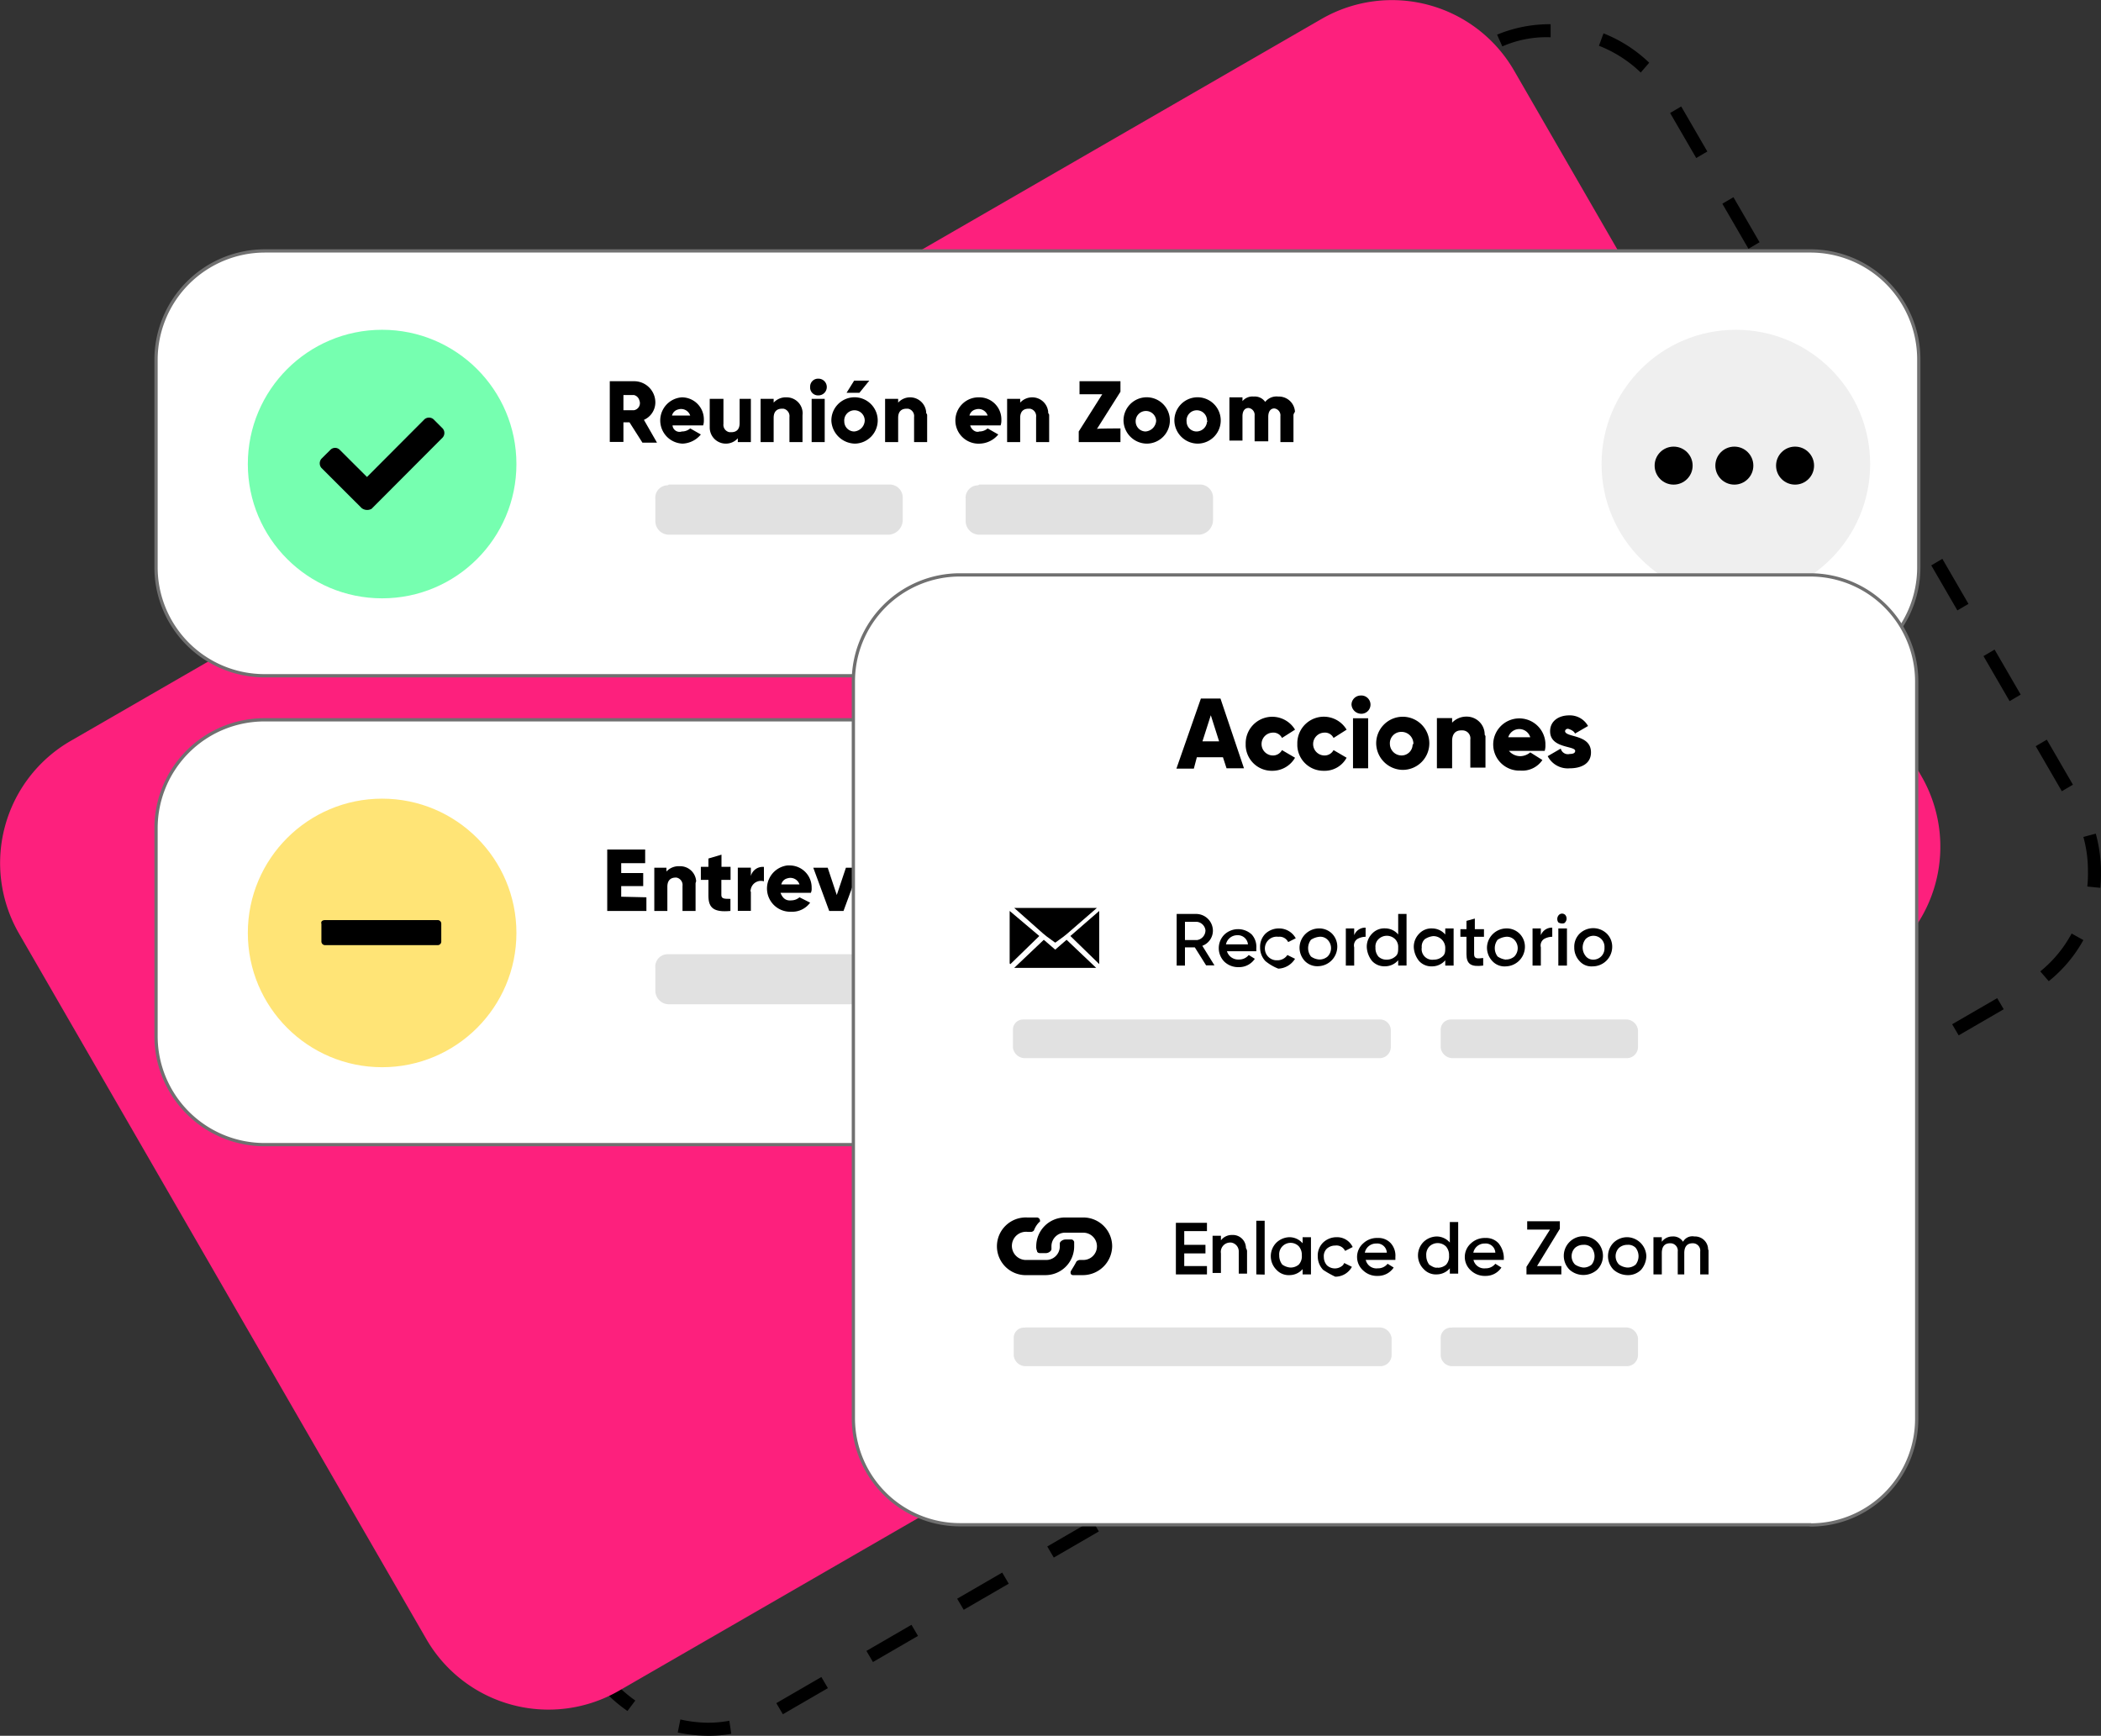 <svg xmlns="http://www.w3.org/2000/svg" id="Layer_1" data-name="Layer 1" viewBox="0 0 321.81 265.91"><rect x="0" y="0" width="321.81" height="265.91" fill="#333333" stroke="none"/><defs><style>.cls-1{fill:#fd207d;}.cls-2{fill:#fff;stroke:#707070;stroke-miterlimit:10;stroke-width:0.5px;}.cls-3{fill:#76ffb0;}.cls-4{fill:#efefef;}.cls-5{fill:#ffe476;}.cls-6{fill:#e1e1e1;}</style></defs><g id="Rect&#xE1;ngulo_17" data-name="Rect&#xE1;ngulo 17"><path d="M108.5,265.9h0a24.16,24.16,0,0,1-4.7-.5l.4-2a20.07,20.07,0,0,0,4.2.5,18.41,18.41,0,0,0,3.3-.3l.3,2A19.83,19.83,0,0,1,108.5,265.9Zm11.4-3.3-1-1.7,6.9-4,1,1.7Zm-23.8-.5a21.7,21.7,0,0,1-5.8-5.9l1.7-1.1a20.92,20.92,0,0,0,5.3,5.4Zm37.6-7.5-1-1.7,6.9-4,1,1.7Zm-47.5-5.4-4-6.9,1.7-1,4,6.9Zm61.4-2.6-1-1.7,6.9-4,1,1.7Zm13.8-8-1-1.7,6.9-4,1,1.7Zm-83.2-3.3-4-6.9,1.7-1,4,6.9Zm97.1-4.7-1-1.7,6.9-4,1,1.7Zm13.8-8-1-1.7,6.9-4,1,1.7ZM70.2,221.5l-4-6.9,1.7-1,4,6.9ZM203,214.6l-1-1.7,6.9-4,1,1.7Zm-140.8-7-4-6.9,1.7-1,4,6.9Zm154.7-1-1-1.7,6.9-4,1,1.7Zm13.8-8-1-1.7,6.9-4,1,1.7ZM54.2,193.8l-4-6.9,1.7-1,4,6.9Zm190.4-3.2-1-1.7,6.9-4,1,1.7Zm13.8-8-1-1.7,6.9-4,1,1.7ZM46.2,179.9l-4-6.9,1.7-1,4,6.9Zm226.1-5.3-1-1.7,6.9-4,1,1.7Zm13.8-8-1-1.7,6.9-4,1,1.7ZM38.2,166l-4-6.9,1.7-1,4,6.9ZM300,158.6l-1-1.7,6.9-4,1,1.7ZM30.2,152.2l-3.1-5.3-.9-1.8,1.8-.8c.3.5.5,1.1.8,1.6l3.1,5.3Zm283.6-1.9-1.3-1.5a19.1,19.1,0,0,0,4.8-5.8l1.8,1A21.22,21.22,0,0,1,313.8,150.3ZM24.2,137v-1a21.76,21.76,0,0,1,1.2-7.2l1.9.7a20.76,20.76,0,0,0-1.1,6.6v.9Zm297.5-1-2-.2a17.7,17.7,0,0,0,.1-2.3,19.31,19.31,0,0,0-.7-5.3l1.9-.5a22.55,22.55,0,0,1,.8,5.8A21.75,21.75,0,0,1,321.7,136ZM31.2,122.9l-1.5-1.3a21.7,21.7,0,0,1,5.5-4.5l6.9-4,1,1.7-6.9,4A18.31,18.31,0,0,0,31.2,122.9Zm284.6-1.7-4-6.9,1.7-1,4,6.9ZM50,110.9l-1-1.7,6.9-4,1,1.7Zm257.8-3.5-4-6.9,1.7-1,4,6.9Zm-244-4.5-1-1.7,6.9-4,1,1.7Zm13.9-8-1-1.7,6.9-4,1,1.7Zm222.1-1.4-4-6.9,1.7-1,4,6.9ZM91.5,86.9l-1-1.7,6.9-4,1,1.7Zm200.3-7.3-4-6.9,1.7-1,4,6.9Zm-186.4-.7-1-1.7,6.9-4,1,1.7Zm13.9-8-1-1.7,6.9-4,1,1.7Zm164.5-5.1-4-6.9,1.7-1,4,6.9ZM133.1,62.9l-1-1.7,6.9-4,1,1.7Zm13.9-8-1-1.7,6.9-4,1,1.7Zm128.8-3-4-6.9,1.7-1,4,6.9Zm-115-5-1-1.7,6.9-4,1,1.7Zm13.9-8-1-1.7,6.9-4,1,1.7Zm93.1-.8-4-6.9,1.7-1,4,6.9Zm-79.3-7.2-1-1.7,6.9-4,1,1.7Zm71.3-6.7-4-6.9,1.7-1,4,6.9Zm-57.4-1.3-1-1.7,6.9-4,1,1.7Zm13.9-8-1-1.7,6.9-4,1,1.7Zm35-3.8A19.5,19.5,0,0,0,244.9,7l.7-1.9a21.55,21.55,0,0,1,7,4.5Zm-21.2-4-.8-1.8a21,21,0,0,1,8.2-1.6v2A16.85,16.85,0,0,0,230.1,7.1Z" transform="translate(0.01 0.01)"></path></g><path id="Rect&#xE1;ngulo_16" data-name="Rect&#xE1;ngulo 16" class="cls-1" d="M10.8,113.5,202.4,2.9a21.6,21.6,0,0,1,29.5,7.9l62.4,108.1a21.6,21.6,0,0,1-7.9,29.5L94.8,259a21.6,21.6,0,0,1-29.5-7.9L2.9,143A21.6,21.6,0,0,1,10.8,113.5Z" transform="translate(0.01 0.01)"></path><g id="Rect&#xE1;ngulo_23" data-name="Rect&#xE1;ngulo 23"><path class="cls-2" d="M40.51,38.43H277.27a16.61,16.61,0,0,1,16.62,16.62V86.89a16.61,16.61,0,0,1-16.62,16.62H40.51A16.61,16.61,0,0,1,23.89,86.89V55.05A16.69,16.69,0,0,1,40.51,38.43Z" transform="translate(0.01 0.01)"></path></g><g id="Rect&#xE1;ngulo_24" data-name="Rect&#xE1;ngulo 24"><path class="cls-2" d="M40.51,110.26H252.28a16.61,16.61,0,0,1,16.62,16.62v31.84a16.62,16.62,0,0,1-16.62,16.62H40.51a16.62,16.62,0,0,1-16.62-16.62V126.88A16.61,16.61,0,0,1,40.51,110.26Z" transform="translate(0.01 0.01)"></path></g><circle id="Elipse_53" data-name="Elipse 53" class="cls-3" cx="58.53" cy="71.09" r="20.57"></circle><circle id="Elipse_58" data-name="Elipse 58" class="cls-4" cx="265.88" cy="71.09" r="20.57"></circle><circle id="Elipse_57" data-name="Elipse 57" class="cls-5" cx="58.53" cy="142.92" r="20.57"></circle><path id="Icon_awesome-check" data-name="Icon awesome-check" d="M55.39,77.83l-6.17-6.16a1.09,1.09,0,0,1,0-1.4h0l1.4-1.39a1,1,0,0,1,1.39,0h0l4.19,4.18L65,64.23a1.06,1.06,0,0,1,1.4,0h0l1.39,1.39a1.06,1.06,0,0,1,0,1.4h0L56.9,77.94a1.39,1.39,0,0,1-1.51-.11Z" transform="translate(0.01 0.01)"></path><circle id="Elipse_54" data-name="Elipse 54" cx="256.35" cy="71.33" r="2.91"></circle><circle id="Elipse_55" data-name="Elipse 55" cx="265.65" cy="71.33" r="2.91"></circle><circle id="Elipse_56" data-name="Elipse 56" cx="274.95" cy="71.33" r="2.91"></circle><path d="M96.41,64.69h-.93v3H93.39v-9.3h3.72a3.25,3.25,0,0,1,3.26,3.25h0a2.93,2.93,0,0,1-1.75,2.67l2,3.49H98.39Zm-.93-1.86h1.63a1.1,1.1,0,0,0,.81-1.51,1.14,1.14,0,0,0-.81-.81H95.48Z" transform="translate(0.01 0.01)"></path><path d="M104.43,66.09a1.92,1.92,0,0,0,1.28-.47l1.63.93a3.82,3.82,0,0,1-2.79,1.4,3.55,3.55,0,0,1-.12-7.09,3.37,3.37,0,0,1,3.37,3.37v.11a2.4,2.4,0,0,1-.11.82H103A1.08,1.08,0,0,0,104.43,66.09Zm1.28-2.44a1.47,1.47,0,0,0-1.86-.93,1.26,1.26,0,0,0-.93.93Z" transform="translate(0.01 0.01)"></path><path d="M115,61.09v6.63h-2v-.59a2.43,2.43,0,0,1-1.85.82,2.46,2.46,0,0,1-2.45-2.44V61.09h2.1v3.84a1.14,1.14,0,0,0,.93,1.27H112c.7,0,1.28-.34,1.28-1.39V61.09Z" transform="translate(0.01 0.01)"></path><path d="M122.91,63.65v4.07h-2V63.88A1.16,1.16,0,0,0,120,62.6h-.23c-.7,0-1.28.35-1.28,1.4v3.72h-2V61.09h2v.58a2.54,2.54,0,0,1,2-.81,2.45,2.45,0,0,1,2.44,2.44Z" transform="translate(0.01 0.01)"></path><path d="M124.08,59.23A1.21,1.21,0,0,1,125.35,58a1.28,1.28,0,1,1,0,2.56A1.21,1.21,0,0,1,124.08,59.23Zm.23,1.86h2v6.63h-2Z" transform="translate(0.01 0.01)"></path><path d="M127.33,64.46a3.55,3.55,0,1,1,3.6,3.49h0a3.69,3.69,0,0,1-3.6-3.49Zm5.11,0a1.57,1.57,0,1,0-3.13.12,1.53,1.53,0,0,0,1.51,1.51,1.75,1.75,0,0,0,1.62-1.63Zm-.81-4.3,1.51-1.86h-2.32l-1.16,1.86Z" transform="translate(0.01 0.01)"></path><path d="M142,63.65v4.07h-2V63.88a1.15,1.15,0,0,0-.93-1.28h-.23c-.7,0-1.28.35-1.28,1.4v3.72h-2V61.09h2v.58a2.47,2.47,0,0,1,4.3,1.63A.41.41,0,0,1,142,63.65Z" transform="translate(0.01 0.01)"></path><path d="M150,66.09a1.92,1.92,0,0,0,1.27-.47l1.63.93a3.82,3.82,0,0,1-2.79,1.4,3.55,3.55,0,1,1-.11-7.09,3.37,3.37,0,0,1,3.37,3.37v.11a2.22,2.22,0,0,1-.12.82H148.6C148.72,65.74,149.41,66.32,150,66.09Zm1.27-2.44a1.47,1.47,0,0,0-1.86-.93,1.26,1.26,0,0,0-.93.93Z" transform="translate(0.01 0.01)"></path><path d="M160.69,63.65v4.07h-2V63.88a1.15,1.15,0,0,0-.93-1.28h-.23c-.7,0-1.28.35-1.28,1.4v3.72h-2V61.09h2v.58a2.49,2.49,0,0,1,1.86-.81,2.45,2.45,0,0,1,2.44,2.44A.41.41,0,0,1,160.69,63.65Z" transform="translate(0.01 0.01)"></path><path d="M171.61,65.62v2.1h-6.39V66.09l3.6-5.7h-3.48v-2h6.27V60l-3.6,5.7C168,65.62,171.61,65.62,171.61,65.62Z" transform="translate(0.01 0.01)"></path><path d="M172.08,64.46a3.55,3.55,0,1,1,3.6,3.49h0a3.6,3.6,0,0,1-3.6-3.49Zm5,0a1.57,1.57,0,1,0-3.14.12,1.54,1.54,0,0,0,1.51,1.51,1.76,1.76,0,0,0,1.63-1.63Z" transform="translate(0.01 0.01)"></path><path d="M179.87,64.46a3.55,3.55,0,1,1,3.6,3.49h0a3.6,3.6,0,0,1-3.6-3.49Zm5,0a1.57,1.57,0,1,0-3.13.12,1.53,1.53,0,0,0,1.51,1.51,1.63,1.63,0,0,0,1.62-1.51C185,64.46,185,64.46,184.86,64.46Z" transform="translate(0.01 0.01)"></path><path d="M198.11,63.65v4.07h-2v-4a1.06,1.06,0,0,0-.93-1.16c-.58,0-.93.47-.93,1.28V67.6h-2.09V63.65a1.06,1.06,0,0,0-.93-1.16c-.58,0-.93.46-.93,1.27v3.72h-2V60.86h2v.58a2,2,0,0,1,1.74-.7,1.92,1.92,0,0,1,1.74.82,2.22,2.22,0,0,1,2-.82,2.47,2.47,0,0,1,2.56,2.33C198.11,63.41,198.11,63.53,198.11,63.65Z" transform="translate(0.01 0.01)"></path><path d="M99,137.45v2.09H93v-9.41h5.81v2.09H95.14v1.51h3.37v2H95.14v1.63Z" transform="translate(0.01 0.01)"></path><path d="M106.53,135.48v4.06h-2v-3.83a1.15,1.15,0,0,0-.93-1.28h-.12c-.69,0-1.27.35-1.27,1.4v3.71h-2v-6.62h1.86v.58a2.55,2.55,0,0,1,2-.81,2.45,2.45,0,0,1,2.55,2.32A.92.92,0,0,0,106.53,135.48Z" transform="translate(0.01 0.01)"></path><path d="M110.48,134.78v2.32c0,.59.46.59,1.39.59v1.85c-2.55.24-3.37-.46-3.37-2.32v-2.44h-1.16v-2h1.16v-1.27l2-.59v1.86h1.39v2Z" transform="translate(0.01 0.01)"></path><path d="M117,132.8V135a1.59,1.59,0,0,0-2,1.16c0,.12-.12.24,0,.47v2.9h-2v-6.62h2v1.28A1.87,1.87,0,0,1,117,132.8Z" transform="translate(0.01 0.01)"></path><path d="M121.17,137.92a1.94,1.94,0,0,0,1.28-.47l1.63.82a3.38,3.38,0,0,1-2.91,1.39,3.56,3.56,0,0,1-.58-7.09h.35a3.37,3.37,0,0,1,3.37,3.37v.12a1.46,1.46,0,0,1-.12.7h-4.65C119.89,137.69,120.47,138,121.17,137.92Zm1.28-2.44a1.47,1.47,0,0,0-1.86-.93,1.24,1.24,0,0,0-.93.93Z" transform="translate(0.01 0.01)"></path><path d="M131.63,132.92l-2.44,6.62H127l-2.44-6.62h2.21l1.39,4.18,1.4-4.18Z" transform="translate(0.01 0.01)"></path><path d="M132.21,131.06a1.22,1.22,0,0,1,1.28-1.28,1.28,1.28,0,0,1,0,2.56A1.22,1.22,0,0,1,132.21,131.06Zm.23,1.86h2v6.62h-2Z" transform="translate(0.01 0.01)"></path><path d="M141.05,137.57c0,1.51-1.4,2.21-2.68,2.21a2.59,2.59,0,0,1-2.79-1.63l1.75-.93a1,1,0,0,0,1.16.7c.46,0,.7-.12.7-.35,0-.7-3.37-.35-3.37-2.67a2.28,2.28,0,0,1,2.55-2.21,2.58,2.58,0,0,1,2.56,1.51l-1.74.81a.88.88,0,0,0-.82-.58c-.35,0-.46.12-.46.35C137.68,135.59,141.05,135.13,141.05,137.57Z" transform="translate(0.01 0.01)"></path><path d="M144.3,134.78v2.32c0,.59.47.59,1.4.59v1.85c-2.56.24-3.38-.46-3.38-2.32v-2.44h-1.16v-2h1.16v-1.27l2-.59v1.86h1.4v2Z" transform="translate(0.01 0.01)"></path><path d="M153.48,132.92v6.62h-2V139a2.57,2.57,0,0,1-2,.82,3.56,3.56,0,0,1,0-7.09,2.56,2.56,0,0,1,2,.81v-.58Zm-2,3.25a1.63,1.63,0,1,0-1.63,1.63,1.57,1.57,0,0,0,1.63-1.51Z" transform="translate(0.01 0.01)"></path><path id="Trazado_14-3" data-name="Trazado 14-3" class="cls-6" d="M102.46,74.22h33.7a2,2,0,0,1,2.1,2.1h0v3.37a2.27,2.27,0,0,1-2.1,2.21h-33.7a2.08,2.08,0,0,1-2.09-2.1h0V76.43a1.89,1.89,0,0,1,1.86-2.09l.23-.12Z" transform="translate(0.01 0.01)"></path><path id="Trazado_14-3-2" data-name="Trazado 14-3-2" class="cls-6" d="M102.46,146.17h33.7a2,2,0,0,1,2.1,2.09h0v3.37a2.19,2.19,0,0,1-2.1,2.21h-33.7a2.08,2.08,0,0,1-2.09-2.09h0v-3.49a1.89,1.89,0,0,1,1.86-2.09Z" transform="translate(0.01 0.01)"></path><path id="Trazado_14-3-3" data-name="Trazado 14-3-3" class="cls-6" d="M150,74.22h33.7a2,2,0,0,1,2.09,2.1h0v3.37a2.27,2.27,0,0,1-2.09,2.21H150a2.09,2.09,0,0,1-2.1-2.1h0V76.43a1.9,1.9,0,0,1,1.86-2.09h0l.24-.12Z" transform="translate(0.01 0.01)"></path><g id="Trazado_452" data-name="Trazado 452"><path class="cls-2" d="M277.27,233.57H147A16.32,16.32,0,0,1,130.7,217.3h0v-113A16.32,16.32,0,0,1,147,88.06h130.3a16.32,16.32,0,0,1,16.27,16.27v113a16.24,16.24,0,0,1-16.27,16.27Z" transform="translate(0.01 0.01)"></path></g><path d="M187.31,116h-4l-.46,1.74h-2.67L183.93,107h3l3.6,10.69h-2.67Zm-.59-2.44-1.27-4-1.28,4Z" transform="translate(0.01 0.01)"></path><path d="M190.79,113.86a4.07,4.07,0,0,1,7.56-2.09l-2,1.27a1.47,1.47,0,0,0-1.51-.81,1.75,1.75,0,0,0,0,3.49,1.56,1.56,0,0,0,1.51-.82l2,1.17a4,4,0,0,1-3.49,2,4,4,0,0,1-4.07-3.83Z" transform="translate(0.01 0.01)"></path><path d="M198.7,113.86a4.06,4.06,0,0,1,7.55-2.09l-2,1.27a1.47,1.47,0,0,0-1.51-.81,1.75,1.75,0,0,0,0,3.49,1.56,1.56,0,0,0,1.51-.82l2,1.17a3.82,3.82,0,0,1-3.49,2,4,4,0,0,1-4.06-3.83Z" transform="translate(0.01 0.01)"></path><path d="M207,107.93a1.41,1.41,0,0,1,1.39-1.39,1.4,1.4,0,1,1,0,2.79h0A1.5,1.5,0,0,1,207,107.93Zm.23,2.09h2.32v7.67h-2.32Z" transform="translate(0.01 0.01)"></path><path d="M210.78,113.86a4.07,4.07,0,1,1,4.07,4.07h0a4.12,4.12,0,0,1-4.07-4.07Zm5.7,0a1.82,1.82,0,0,0-1.86-1.75,1.74,1.74,0,0,0-1.74,1.86,1.79,1.79,0,0,0,1.74,1.75,1.69,1.69,0,0,0,1.74-1.63.36.36,0,0,0,.12-.23Z" transform="translate(0.01 0.01)"></path><path d="M227.52,112.93v4.65H225.2v-4.3a1.22,1.22,0,0,0-1.17-1.4h-.23c-.81,0-1.39.47-1.39,1.63v4.18h-2.33V110h2.33v.7a3,3,0,0,1,2.2-.93,2.75,2.75,0,0,1,2.79,2.79A.42.42,0,0,1,227.52,112.93Z" transform="translate(0.01 0.01)"></path><path d="M232.87,115.83a2.45,2.45,0,0,0,1.51-.58l1.86,1.17a3.72,3.72,0,0,1-3.37,1.62,4,4,0,1,1,3.83-4.18v.23a2.7,2.7,0,0,1-.11.93h-5.47A2.26,2.26,0,0,0,232.87,115.83Zm1.51-2.9a1.76,1.76,0,0,0-3.37,0Z" transform="translate(0.01 0.01)"></path><path d="M243.68,115.25c0,1.75-1.51,2.44-3.26,2.44a3.46,3.46,0,0,1-3.37-1.86l2-1.16a1.13,1.13,0,0,0,1.39.82c.47,0,.82-.12.82-.47,0-.81-3.84-.35-3.84-3,0-1.63,1.39-2.44,2.91-2.44a3.18,3.18,0,0,1,2.9,1.63l-2,1.16c-.12-.35-.59-.58-.93-.7s-.59.12-.59.35C239.84,113,243.68,112.46,243.68,115.25Z" transform="translate(0.01 0.01)"></path><path d="M184.75,147.91,183,145.12h-1.51v2.79h-1.27V140h3a2.58,2.58,0,0,1,2.55,2.56,2.47,2.47,0,0,1-1.62,2.32l1.86,3h-1.28Zm-3.26-6.62V144h1.86a1.51,1.51,0,0,0,1.28-1.51,1.48,1.48,0,0,0-1.28-1.28h-1.86Z" transform="translate(0.01 0.01)"></path><path d="M187.89,145.59a1.79,1.79,0,0,0,1.86,1.39,1.88,1.88,0,0,0,1.51-.69l.93.58a2.89,2.89,0,0,1-2.44,1.28,3.07,3.07,0,0,1-2.21-.82,2.94,2.94,0,0,1,0-4.18,3.07,3.07,0,0,1,4.18,0,2.82,2.82,0,0,1,.7,2.09v.47h-4.53Zm3.25-.93a1.55,1.55,0,0,0-1.63-1.4,1.76,1.76,0,0,0-1.74,1.4Z" transform="translate(0.01 0.01)"></path><path d="M193.81,147.22a3,3,0,0,1-.81-2.1,2.82,2.82,0,0,1,.81-2.09,3,3,0,0,1,2.1-.81,2.9,2.9,0,0,1,2.55,1.51l-1.16.58a1.47,1.47,0,0,0-1.51-.81,1.81,1.81,0,1,0-.35,3.6h.23a1.82,1.82,0,0,0,1.51-.81l1.17.58a3.15,3.15,0,0,1-2.56,1.51A7.26,7.26,0,0,1,193.81,147.22Z" transform="translate(0.01 0.01)"></path><path d="M199.86,147.22a3,3,0,0,1-.82-2.1,3,3,0,0,1,2.91-2.9h0A2.79,2.79,0,0,1,204,143a2.83,2.83,0,0,1,.82,2.09A3,3,0,0,1,202,148h0A2.67,2.67,0,0,1,199.86,147.22Zm2.21-.24a1.9,1.9,0,0,0,1.27-.46,1.82,1.82,0,0,0,0-2.56,1.55,1.55,0,0,0-1.27-.46,2.84,2.84,0,0,0-1.28.46,2.1,2.1,0,0,0,0,2.56,2.45,2.45,0,0,0,1.28.46Z" transform="translate(0.01 0.01)"></path><path d="M207.41,143.26a1.81,1.81,0,0,1,1.75-1.16v1.4a2.55,2.55,0,0,0-1.28.35,1.2,1.2,0,0,0-.47,1.27v2.79h-1.28v-5.69h1.28Z" transform="translate(0.01 0.01)"></path><path d="M214.15,140h1.28v7.9h-1.28v-.81a2.64,2.64,0,0,1-2,.93,2.56,2.56,0,0,1-2-.81,3.69,3.69,0,0,1-.81-2.1,2.82,2.82,0,0,1,.81-2.09,2.56,2.56,0,0,1,2-.81,2.64,2.64,0,0,1,2,.93Zm-1.74,7a1.93,1.93,0,0,0,1.28-.46c.46-.35.46-.81.46-1.4a1.71,1.71,0,0,0-.46-1.27,1.82,1.82,0,0,0-2.56,0h0a1.55,1.55,0,0,0-.46,1.27,2,2,0,0,0,.46,1.4,1.75,1.75,0,0,0,1.28.46Z" transform="translate(0.01 0.01)"></path><path d="M221.36,142.22h1.28v5.69h-1.28v-.81a2.66,2.66,0,0,1-2,.93,2.54,2.54,0,0,1-2-.81,3.63,3.63,0,0,1-.82-2.1,2.83,2.83,0,0,1,.82-2.09,2.54,2.54,0,0,1,2-.81,2.66,2.66,0,0,1,2,.93ZM219.62,147a1.94,1.94,0,0,0,1.28-.46c.46-.35.46-.81.46-1.4a1.81,1.81,0,0,0-1.86-1.74,2.83,2.83,0,0,0-1.28.47,1.55,1.55,0,0,0-.46,1.27,1.63,1.63,0,0,0,1.86,1.86Z" transform="translate(0.01 0.01)"></path><path d="M227.17,143.5h-1.39v2.67c0,.7.46.7,1.39.58v1.16c-1.86.24-2.56-.23-2.56-1.74V143.5h-.93v-1.17h.93v-1.27l1.28-.35v1.62h1.4v1.17Z" transform="translate(0.01 0.01)"></path><path d="M228.57,147.22a3,3,0,0,1-.82-2.1,3,3,0,0,1,2.91-2.9h0a2.79,2.79,0,0,1,2.09.81,2.82,2.82,0,0,1,.81,2.09,3,3,0,0,1-2.9,2.91h0A2.53,2.53,0,0,1,228.57,147.22Zm2.09-.24a1.94,1.94,0,0,0,1.28-.46,1.84,1.84,0,0,0,0-2.56,1.59,1.59,0,0,0-1.28-.46,2.84,2.84,0,0,0-1.28.46,2.1,2.1,0,0,0,0,2.56A2.84,2.84,0,0,0,230.66,147Z" transform="translate(0.01 0.01)"></path><path d="M236,143.26a1.81,1.81,0,0,1,1.75-1.16v1.4a2.55,2.55,0,0,0-1.28.35,1.2,1.2,0,0,0-.47,1.27v2.79h-1.27v-5.69H236Z" transform="translate(0.01 0.01)"></path><path d="M238.68,141.29a.9.9,0,0,1,.11-1.16.69.69,0,0,1,.93,0,.86.86,0,0,1,0,1.16h0C239.61,141.52,239,141.52,238.68,141.29Zm0,6.62v-5.69H240v5.69Z" transform="translate(0.01 0.01)"></path><path d="M241.93,147.22a3,3,0,0,1-.81-2.1,2.82,2.82,0,0,1,.81-2.09,3,3,0,0,1,4.19,0,2.82,2.82,0,0,1,.81,2.09,3,3,0,0,1-3,2.91,2.4,2.4,0,0,1-2-.81ZM244,147a1.71,1.71,0,0,0,1.75-1.74v-.12a1.69,1.69,0,0,0-2.91-1.27,2.09,2.09,0,0,0,0,2.55A1.43,1.43,0,0,0,244,147Z" transform="translate(0.01 0.01)"></path><path d="M181.26,193.94h3.6v1.28H180.1v-7.9h4.76v1.27h-3.48v2.1h3.25V192h-3.25v2.1h-.12Z" transform="translate(0.01 0.01)"></path><path d="M191,191.62v3.48h-1.27v-3.37a1.37,1.37,0,0,0-1.17-1.39h-.11A1.43,1.43,0,0,0,187,192v3h-1.28v-5.7H187v.7a2.1,2.1,0,0,1,1.74-.82,2,2,0,0,1,2.09,2A1.14,1.14,0,0,1,191,191.62Z" transform="translate(0.01 0.01)"></path><path d="M192.42,195.22V187h1.28v8.25Z" transform="translate(0.01 0.01)"></path><path d="M199.51,189.52h1.28v5.7h-1.28v-.81a2.67,2.67,0,0,1-2,.92,2.54,2.54,0,0,1-2-.81,2.94,2.94,0,0,1,0-4.18,3,3,0,0,1,2-.82,2.68,2.68,0,0,1,2,.93Zm-1.86,4.65a1.94,1.94,0,0,0,1.28-.46,1.86,1.86,0,0,0,.46-1.4,2,2,0,0,0-.46-1.39,1.75,1.75,0,0,0-3,1.39,2.23,2.23,0,0,0,.46,1.4A2.45,2.45,0,0,0,197.65,194.17Z" transform="translate(0.01 0.01)"></path><path d="M202.65,194.52a3,3,0,0,1-.82-2.09,2.79,2.79,0,0,1,.82-2.09,3,3,0,0,1,2.09-.82,2.63,2.63,0,0,1,2.44,1.51l-1.16.59a1.47,1.47,0,0,0-1.51-.82,1.92,1.92,0,0,0-1.28.47,1.58,1.58,0,0,0-.47,1.28,1.92,1.92,0,0,0,.47,1.27,1.78,1.78,0,0,0,2.44,0c.12-.11.12-.23.23-.34l1.16.58a2.88,2.88,0,0,1-2.55,1.51A14.57,14.57,0,0,1,202.65,194.52Z" transform="translate(0.01 0.01)"></path><path d="M209.16,192.89a1.68,1.68,0,0,0,1.86,1.4,1.86,1.86,0,0,0,1.51-.7l.93.58a2.87,2.87,0,0,1-2.44,1.28,3.06,3.06,0,0,1-2.21-.81,2.77,2.77,0,0,1,0-4.19,3.06,3.06,0,0,1,2.21-.81,2.54,2.54,0,0,1,2,.81,2.84,2.84,0,0,1,.7,2.1V193h-4.53Zm3.25-1a1.48,1.48,0,0,0-1.63-1.4,1.75,1.75,0,0,0-1.74,1.4Z" transform="translate(0.01 0.01)"></path><path d="M222.06,187.2h1.28v7.9h-1.28v-.81a2.68,2.68,0,0,1-2,.93,2.53,2.53,0,0,1-2-.81,2.94,2.94,0,0,1,0-4.19,3,3,0,0,1,2-.81,2.68,2.68,0,0,1,2,.93Zm-1.86,7a1.94,1.94,0,0,0,1.28-.46,1.86,1.86,0,0,0,.46-1.4,2,2,0,0,0-.46-1.39,1.82,1.82,0,0,0-2.56,0,1.84,1.84,0,0,0-.47,1.39,2.25,2.25,0,0,0,.47,1.4C219.27,193.94,219.73,194.29,220.2,194.17Z" transform="translate(0.01 0.01)"></path><path d="M225.66,192.89a1.69,1.69,0,0,0,1.86,1.4,1.86,1.86,0,0,0,1.51-.7l.93.58a2.86,2.86,0,0,1-2.44,1.28,3.08,3.08,0,0,1-2.21-.81,2.77,2.77,0,0,1,0-4.19,3.08,3.08,0,0,1,2.21-.81,2.56,2.56,0,0,1,2,.81,3.66,3.66,0,0,1,.81,2.1V193h-4.65Zm3.37-1a1.48,1.48,0,0,0-1.63-1.4,1.75,1.75,0,0,0-1.74,1.4Z" transform="translate(0.01 0.01)"></path><path d="M235.42,193.94h3.72v1.28H233.8v-1.16l3.6-5.7h-3.49v-1.28h5v1.16Z" transform="translate(0.01 0.01)"></path><path d="M240.42,194.52a3,3,0,1,1,4.19,0A3.18,3.18,0,0,1,240.42,194.52Zm2.09-.35a1.91,1.91,0,0,0,1.28-.46,2.1,2.1,0,0,0,0-2.56,1.59,1.59,0,0,0-1.28-.46,1.9,1.9,0,0,0-1.27.46,1.82,1.82,0,0,0,0,2.56,2.85,2.85,0,0,0,1.27.46Z" transform="translate(0.01 0.01)"></path><path d="M247.16,194.52a2.94,2.94,0,0,1,0-4.18,3,3,0,0,1,2.1-.82,3,3,0,0,1,2.9,2.91,3.34,3.34,0,0,1-.81,2.09,2.82,2.82,0,0,1-2.09.81A3.31,3.31,0,0,1,247.16,194.52Zm2.1-.35a1.9,1.9,0,0,0,1.27-.46,2.1,2.1,0,0,0,0-2.56,1.57,1.57,0,0,0-1.27-.46,1.91,1.91,0,0,0-1.28.46,1.82,1.82,0,0,0,0,2.56A2.45,2.45,0,0,0,249.26,194.17Z" transform="translate(0.01 0.01)"></path><path d="M261.69,191.62v3.6h-1.28v-3.49a1.13,1.13,0,0,0-1.16-1.28c-.81,0-1.28.47-1.28,1.51v3.26h-1v-3.49a1.13,1.13,0,0,0-1.17-1.28c-.81,0-1.27.47-1.27,1.51v3.26h-1.28v-5.7h1.28v.7a2,2,0,0,1,1.62-.81,1.76,1.76,0,0,1,1.63.81,1.63,1.63,0,0,1,1.74-.81,2,2,0,0,1,2.1,2C261.69,191.5,261.69,191.5,261.69,191.62Z" transform="translate(0.01 0.01)"></path><path id="Icon_zocial-email" data-name="Icon zocial-email" d="M154.64,147.45v-7.91l4.54,3.84-4.42,4.3c-.12,0-.12-.12-.12-.23Zm.7-8.37H168L163.48,143l-.58.47-1.28.93-1.28-.93-.58-.47Zm0,9.18,4.53-4.3,1.75,1.51,1.74-1.51,4.53,4.3H155.34Zm8.6-4.88,4.42-3.84v8.14Z" transform="translate(0.01 0.01)"></path><path id="Trazado_14-3-4" data-name="Trazado 14-3-4" class="cls-6" d="M157,156.17h54.39a1.65,1.65,0,0,1,1.63,1.62h0v2.56a1.71,1.71,0,0,1-1.74,1.74h-54.4a1.85,1.85,0,0,1-1.74-1.62h0v-2.68a1.56,1.56,0,0,1,1.51-1.62H157Z" transform="translate(0.01 0.01)"></path><path id="Trazado_14-3-5" data-name="Trazado 14-3-5" class="cls-6" d="M157,203.35h54.39a1.86,1.86,0,0,1,1.75,1.63h0v2.56a1.71,1.71,0,0,1-1.75,1.74H157a1.84,1.84,0,0,1-1.74-1.62h0V205a1.57,1.57,0,0,1,1.51-1.63H157Z" transform="translate(0.01 0.01)"></path><path id="Trazado_14-3-6" data-name="Trazado 14-3-6" class="cls-6" d="M222.41,156.17h26.73a1.84,1.84,0,0,1,1.74,1.62h0v2.56a1.71,1.71,0,0,1-1.74,1.74H222.41a1.85,1.85,0,0,1-1.75-1.62h0v-2.68a1.56,1.56,0,0,1,1.51-1.62h.24Z" transform="translate(0.01 0.01)"></path><path id="Trazado_14-3-7" data-name="Trazado 14-3-7" class="cls-6" d="M222.41,203.35h26.73a1.85,1.85,0,0,1,1.74,1.63h0v2.56a1.71,1.71,0,0,1-1.74,1.74H222.41a1.76,1.76,0,0,1-1.75-1.62h0V205a1.57,1.57,0,0,1,1.51-1.63h.24Z" transform="translate(0.01 0.01)"></path><path id="Icon_awesome-link" data-name="Icon awesome-link" d="M164.52,190.92a4.4,4.4,0,0,1-4.41,4.41h-2.79a4.42,4.42,0,1,1,0-8.83h1.51a.5.5,0,0,1,.46.47h0c0,.11,0,.23-.11.23a3.58,3.58,0,0,0-.82,1.28.6.6,0,0,1-.46.23h-.47a2.16,2.16,0,1,0-.34,4.3h3.13a2.08,2.08,0,0,0,2.1-2.09h0v-.35a.45.45,0,0,1,.11-.35,1.07,1.07,0,0,1,.82-.35h.81c.23,0,.35.12.46.35v.7Zm5.82,0a4.42,4.42,0,0,0-4.42-4.42h-2.79a4.42,4.42,0,0,0-4.42,4.42h0a1.46,1.46,0,0,0,.12.7c0,.23.23.34.46.34h.82a1,1,0,0,0,.81-.34.43.43,0,0,0,.12-.35v-.35a2.08,2.08,0,0,1,2.09-2.09h2.79a2.09,2.09,0,1,1,0,4.18h-.58a.94.94,0,0,0-.47.23c-.23.47-.46.82-.81,1.4a.5.5,0,0,0,0,.58.45.45,0,0,0,.35.11h1.51a4.49,4.49,0,0,0,4.42-4.41Z" transform="translate(0.01 0.01)"></path><path id="Rect&#xE1;ngulo_25" data-name="Rect&#xE1;ngulo 25" d="M49.81,140.94H67a.55.55,0,0,1,.58.58v2.67a.55.55,0,0,1-.58.59H49.81a.56.56,0,0,1-.59-.59v-2.67C49.11,141.17,49.34,140.94,49.81,140.94Z" transform="translate(0.01 0.01)"></path></svg>